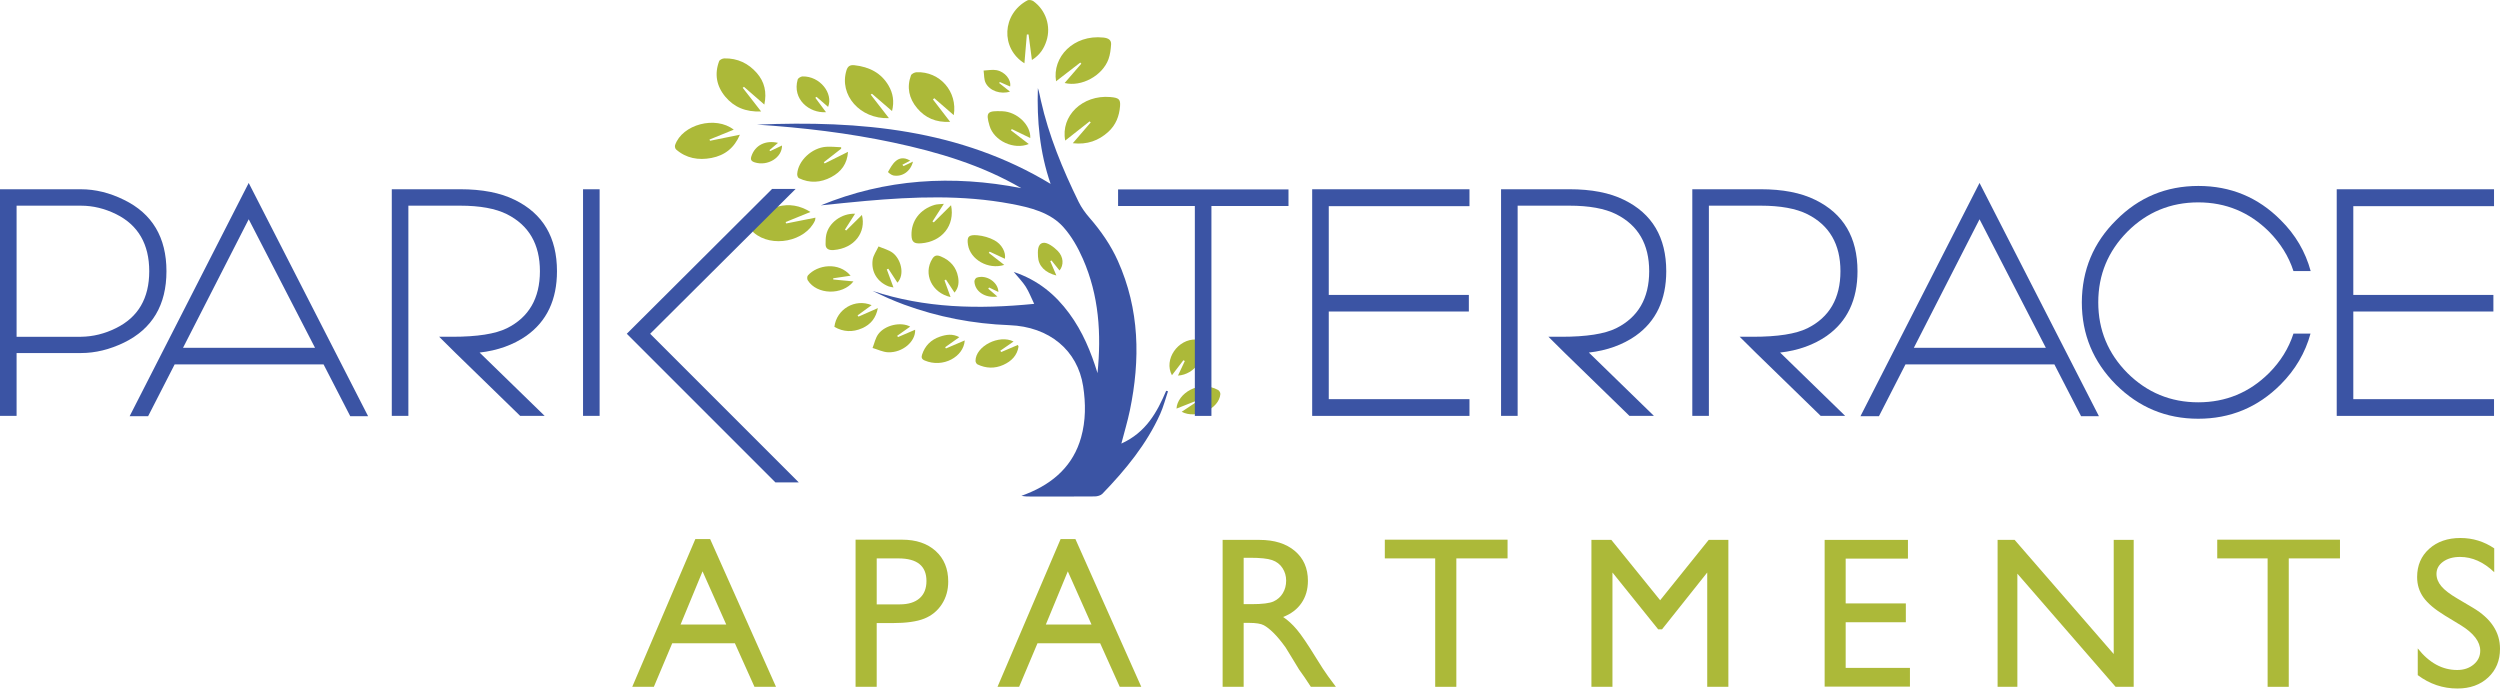 <?xml version="1.0" encoding="UTF-8"?>
<svg id="logos" xmlns="http://www.w3.org/2000/svg" viewBox="0 0 500 138">
  <defs>
    <style>
      .cls-1 {
        fill: #3b54a4;
      }

      .cls-2 {
        fill: #acb939;
      }
    </style>
  </defs>
  <g>
    <path class="cls-2" d="M139.069,107.811h2.957l13.176,29.554h-4.306l-3.916-8.709h-12.537l-3.672,8.709h-4.323l12.622-29.554ZM145.25,124.912l-4.741-10.644-4.397,10.644h9.138Z"/>
    <path class="cls-2" d="M171.113,137.365v-29.429h9.319c2.804,0,5.041.758,6.71,2.272s2.504,3.548,2.504,6.101c0,1.711-.428,3.226-1.283,4.543-.856,1.318-2.026,2.275-3.513,2.872-1.487.596-3.619.894-6.395.894h-3.114v12.747h-4.228ZM179.696,111.681h-4.354v9.193h4.607c1.711,0,3.029-.403,3.954-1.21.926-.806,1.389-1.959,1.389-3.46,0-3.015-1.865-4.523-5.596-4.523Z"/>
    <path class="cls-2" d="M212.123,107.811h2.957l13.176,29.554h-4.306l-3.916-8.709h-12.537l-3.672,8.709h-4.323l12.622-29.554ZM218.304,124.912l-4.741-10.644-4.397,10.644h9.138Z"/>
    <path class="cls-2" d="M244.525,137.365v-29.387h7.362c2.973,0,5.332.736,7.079,2.209,1.746,1.472,2.619,3.464,2.619,5.974,0,1.711-.428,3.19-1.283,4.438-.856,1.248-2.082,2.181-3.681,2.798.939.617,1.858,1.459,2.756,2.524.897,1.066,2.159,2.924,3.786,5.575,1.023,1.669,1.844,2.924,2.461,3.765l1.557,2.104h-5.006l-1.282-1.936c-.042-.07-.126-.19-.252-.358l-.82-1.158-1.302-2.146-1.408-2.295c-.868-1.206-1.664-2.167-2.387-2.881-.723-.714-1.376-1.229-1.958-1.543-.583-.315-1.562-.473-2.938-.473h-1.095v12.79h-4.207ZM249.994,111.554h-1.262v9.277h1.599c2.131,0,3.593-.182,4.386-.547.792-.365,1.409-.915,1.851-1.651.442-.736.663-1.574.663-2.514,0-.925-.245-1.763-.736-2.514s-1.181-1.28-2.072-1.588-2.366-.463-4.428-.463Z"/>
    <path class="cls-2" d="M276.964,107.936h24.548v3.744h-10.244v25.684h-4.228v-25.684h-10.076v-3.744Z"/>
    <path class="cls-2" d="M341.739,107.979h3.934v29.387h-4.228v-22.865l-9.035,11.359h-.779l-9.14-11.359v22.865h-4.207v-29.387h3.983l9.764,12.069,9.707-12.069Z"/>
    <path class="cls-2" d="M364.928,107.979h16.66v3.744h-12.453v8.961h12.033v3.765h-12.033v9.13h12.853v3.744h-17.06v-29.344Z"/>
    <path class="cls-2" d="M422.742,107.979h3.996v29.387h-3.617l-19.648-22.632v22.632h-3.954v-29.387h3.408l19.815,22.824v-22.824Z"/>
    <path class="cls-2" d="M443.448,107.936h24.548v3.744h-10.244v25.684h-4.228v-25.684h-10.076v-3.744Z"/>
    <path class="cls-2" d="M492.174,125.053l-3.197-1.943c-2.006-1.225-3.432-2.429-4.28-3.614-.849-1.185-1.273-2.549-1.273-4.092,0-2.314.804-4.193,2.409-5.637,1.605-1.444,3.692-2.167,6.257-2.167,2.454,0,4.705.689,6.753,2.067v4.775c-2.118-2.037-4.397-3.056-6.837-3.056-1.374,0-2.502.318-3.387.953-.883.636-1.324,1.45-1.324,2.441,0,.88.325,1.705.976,2.473.651.769,1.697,1.575,3.139,2.42l3.214,1.902c3.584,2.141,5.376,4.866,5.376,8.175,0,2.356-.789,4.27-2.367,5.743-1.577,1.472-3.629,2.209-6.152,2.209-2.903,0-5.547-.892-7.931-2.678v-5.342c2.272,2.879,4.902,4.317,7.889,4.317,1.318,0,2.415-.367,3.292-1.101s1.314-1.652,1.314-2.756c0-1.788-1.29-3.485-3.87-5.09Z"/>
  </g>
  <path class="cls-1" d="M233.237,78.156c-1.823,4.273-3.987,8.298-8.966,10.56.605-2.336,1.251-4.46,1.699-6.62,2.109-10.168,1.966-20.203-2.405-29.935-1.404-3.125-3.362-5.959-5.665-8.608-.845-.971-1.619-2.044-2.173-3.173-3.212-6.552-5.975-13.249-7.559-20.31-.183-.816-.316-1.642-.595-2.45-.195,6.432.348,12.787,2.548,19.158-18.05-10.915-38.082-12.722-58.745-11.855,9.173.595,18.283,1.673,27.26,3.582,9.01,1.915,17.727,4.53,25.618,9.124-13.766-2.687-27.158-1.871-40.092,3.442,2.976-.296,5.949-.621,8.929-.883,9.719-.858,19.44-1.234,29.083.575,3.898.731,7.872,1.71,10.504,4.656,1.654,1.851,2.913,4.098,3.896,6.334,3.234,7.348,3.71,15.045,2.93,22.872-1.296-4.235-2.972-8.312-5.673-11.97-2.72-3.686-6.145-6.607-11.081-8.272.923,1.119,1.772,1.975,2.395,2.951.637.998,1.052,2.112,1.69,3.436-11.189,1.113-21.865.861-32.311-2.585,1.032.483,2.051.988,3.097,1.445,1.053.458,2.12.895,3.202,1.293,6.763,2.48,13.786,3.838,21.067,4.112,7.962.298,13.633,5.02,14.739,12.218.528,3.438.533,6.868-.412,10.237-1.53,5.458-5.369,9.105-10.957,11.305-.229.09-.458.178-.977.38.552.064.835.124,1.119.124,4.516.008,9.031.025,13.547-.014.516-.005,1.198-.191,1.52-.523,4.667-4.828,8.866-9.954,11.569-15.967.657-1.461,1.049-3.021,1.563-4.536-.121-.034-.242-.069-.362-.103"/>
  <path class="cls-2" d="M216.267,12.733c-1.104,1.28-2.21,2.56-3.338,3.868,3.365.833,7.582-1.466,8.779-4.795.331-.924.441-1.934.511-2.913.064-.911-.559-1.278-1.546-1.382-5.968-.628-10.269,3.903-9.459,8.745,1.672-1.293,3.255-2.516,4.836-3.738.073.071.145.144.217.216"/>
  <path class="cls-2" d="M152.224,22.294c-1.311-1.686-2.497-3.212-3.683-4.736.084-.065.168-.128.253-.192,1.307,1.139,2.616,2.278,4.073,3.546.52-2.449.054-4.54-1.521-6.332-1.641-1.868-3.798-2.967-6.499-2.9-.356.009-.919.286-1.019.554-.964,2.563-.541,4.99,1.251,7.127,1.719,2.048,4.034,3.068,7.145,2.931"/>
  <path class="cls-2" d="M213.044,28.117c1.66-1.309,3.268-2.576,4.878-3.844.074.07.148.141.222.211-1.146,1.33-2.292,2.661-3.585,4.16,2.929.329,5.172-.542,7.062-2.238,1.56-1.398,2.233-3.199,2.389-5.156.111-1.408-.239-1.7-1.969-1.845-5.522-.463-9.951,3.749-8.997,8.711"/>
  <path class="cls-2" d="M204.884,12.662c.169-2.011.327-3.886.485-5.761.113-.005.227-.008.342-.014.216,1.648.432,3.296.672,5.113,1.626-1.017,2.434-2.336,2.919-3.854.927-2.902-.124-6.111-2.643-7.923-.275-.197-.89-.301-1.161-.157-5.096,2.712-5.434,9.584-.613,12.595"/>
  <path class="cls-2" d="M177.788,23.632c-1.279-1.65-2.462-3.175-3.645-4.702.083-.06.166-.121.249-.183,1.28,1.105,2.56,2.212,4.015,3.469.481-1.942.191-3.579-.7-5.108-1.448-2.484-3.81-3.736-6.827-4.065-.932-.1-1.349.253-1.591,1.043-1.5,4.891,2.682,9.758,8.5,9.545"/>
  <path class="cls-2" d="M147.977,26.944c-2.193.446-4.082.83-5.972,1.213-.037-.083-.074-.166-.111-.247,1.61-.655,3.22-1.307,4.856-1.974-3.627-2.832-10.293-1.062-11.731,3.072-.09.256,0,.708.2.884,2,1.76,4.459,2.204,7.067,1.701,2.692-.517,4.583-2.023,5.691-4.65"/>
  <path class="cls-2" d="M163.088,43.532c-2.011.401-3.93.782-5.849,1.164-.039-.095-.076-.19-.113-.285,1.591-.647,3.183-1.295,4.965-2.019-2.119-1.32-4.249-1.667-6.516-1.083-2.326.6-4.082,1.915-5.066,3.957-.161.333-.044,1.011.234,1.253,3.593,3.132,10.359,1.778,12.251-2.416.059-.131.05-.288.095-.572"/>
  <path class="cls-2" d="M190.755,23.03c.792-4.744-2.813-8.778-7.449-8.583-.393.017-1.001.329-1.11.625-.872,2.378-.415,4.612,1.244,6.58,1.592,1.887,3.701,2.877,6.589,2.717-1.217-1.583-2.33-3.031-3.442-4.479.089-.084.177-.168.266-.252,1.255,1.092,2.51,2.182,3.903,3.392"/>
  <path class="cls-2" d="M169.605,30.365c-1.663.827-3.166,1.577-4.67,2.326-.058-.081-.115-.161-.173-.243,1.155-.902,2.312-1.804,3.468-2.707,0-.098,0-.194.001-.292-.99-.035-1.985-.153-2.968-.092-2.894.179-5.674,2.803-5.823,5.458-.015.278.127.72.345.825,2.177,1.047,4.358.892,6.444-.208,2.044-1.077,3.213-2.692,3.375-5.068"/>
  <path class="cls-2" d="M190.212,41.043c-1.24,1.23-2.348,2.331-3.456,3.431-.088-.058-.176-.116-.264-.174.699-1.084,1.399-2.169,2.279-3.534-.788.085-1.347.062-1.845.21-2.947.88-4.714,3.237-4.625,6.099.042,1.318.504,1.699,1.926,1.59,4.155-.318,6.815-3.569,5.985-7.622"/>
  <path class="cls-2" d="M205.756,28.807c-1.21-.929-2.393-1.838-3.576-2.748.06-.082.12-.163.18-.245,1.221.592,2.443,1.184,3.692,1.789.15-2.563-2.629-5.253-5.581-5.356-2.968-.103-3.38.133-2.568,2.897.903,3.081,4.928,4.874,7.853,3.662"/>
  <path class="cls-2" d="M171.015,42.749c-2.7-.109-5.257,1.797-5.764,4.208-.131.623-.129,1.274-.135,1.912-.009.998.804,1.203,1.613,1.138,4.204-.338,6.532-3.577,5.656-7.019-1.128,1.116-2.135,2.112-3.142,3.11-.086-.058-.172-.115-.26-.171.653-1.019,1.304-2.039,2.033-3.178"/>
  <path class="cls-2" d="M235.298,81.721c1.336-.528,2.552-1.008,3.769-1.488.053.067.107.134.16.2-.957.637-1.913,1.273-2.891,1.924,2.893,1.54,7.502-.589,7.735-3.534.022-.27-.201-.685-.449-.823-3.802-2.094-8.161.718-8.324,3.721"/>
  <path class="cls-2" d="M183.029,65.945c-1.169.502-2.298.986-3.427,1.47-.056-.085-.113-.17-.169-.256.859-.607,1.719-1.213,2.606-1.838-1.859-1.004-4.992-.331-6.362,1.476-.604.797-.79,1.857-1.167,2.796,1.035.302,2.06.822,3.107.863,2.877.112,5.533-2.139,5.412-4.51"/>
  <path class="cls-2" d="M189.191,55.918c.55.835,1.101,1.672,1.714,2.602.852-1.002.903-2.103.705-3.157-.352-1.877-1.498-3.263-3.442-4.075-.786-.328-1.268-.234-1.715.488-1.85,2.984-.104,6.799,3.659,7.635-.422-1.155-.821-2.249-1.219-3.342.1-.05.2-.101.298-.151"/>
  <path class="cls-2" d="M200.045,70.154c.884-.614,1.768-1.227,2.668-1.85-2.879-1.474-7.595.937-7.612,3.86-.001.246.19.615.409.72,1.689.807,3.441.864,5.155.094,1.655-.743,2.774-1.913,3.041-3.648.009-.064-.056-.137-.142-.339-1.107.473-2.205.943-3.305,1.414-.071-.084-.143-.167-.214-.251"/>
  <path class="cls-2" d="M170.692,56.283c-1.43-.135-2.734-.258-4.038-.38-.006-.083-.01-.165-.016-.247,1.144-.169,2.287-.339,3.486-.516-2.393-2.851-6.679-2.162-8.541-.057-.184.208-.185.727-.031.978,1.791,2.886,6.913,3.069,9.139.222"/>
  <path class="cls-2" d="M189.037,69.44c.909-.645,1.817-1.29,2.828-2.008-1.352-.733-2.636-.519-3.869-.103-1.842.622-3.01,1.858-3.579,3.582-.187.567-.088.932.54,1.197,3.64,1.542,7.778-.74,7.992-4.023-1.278.546-2.519,1.076-3.761,1.606-.05-.084-.101-.167-.151-.251"/>
  <path class="cls-2" d="M236.964,72.2c-.452.965-.904,1.929-1.369,2.918,3.36-.197,5.851-3.783,4.611-6.61-.125-.286-.639-.592-.986-.607-3.63-.155-6.529,3.998-4.833,7.149.794-1.042,1.541-2.021,2.288-3.001l.289.151Z"/>
  <path class="cls-2" d="M200.851,52.981c-1.112-.866-2.104-1.636-3.095-2.407.059-.081.117-.162.175-.243,1.009.472,2.02.944,3.044,1.423.246-1.225-.562-2.875-2.106-3.705-.998-.538-2.216-.89-3.372-.994-1.794-.161-2.149.309-1.899,1.907.465,2.957,4.054,5.029,7.253,4.02"/>
  <path class="cls-2" d="M178.693,57.49c-.482-1.307-.909-2.462-1.335-3.617.103-.042.207-.084.31-.126.603.925,1.205,1.85,1.818,2.791,1.567-1.722.642-4.781-.953-5.975-.792-.592-1.874-.86-2.825-1.274-.407.89-1.047,1.751-1.177,2.674-.337,2.422.965,4.443,3.18,5.311.249.096.532.12.982.217"/>
  <path class="cls-2" d="M165.198,22.433c-.734-.988-1.436-1.935-2.138-2.88.083-.06.167-.121.25-.182.766.665,1.533,1.33,2.314,2.008,1.071-2.702-1.626-6.166-5.107-6.095-.343.007-.901.346-.979.622-1.129,3.944,2.332,6.767,5.661,6.528"/>
  <path class="cls-2" d="M175.575,61.619c-1.497.659-2.685,1.183-3.874,1.706-.062-.082-.126-.165-.19-.245.924-.673,1.846-1.345,2.814-2.05-3.319-1.383-7.026.801-7.448,4.342,1.778,1.03,3.655,1.111,5.547.278,1.744-.768,2.767-2.069,3.15-4.031"/>
  <path class="cls-2" d="M211.275,55.099c-.46-1.077-.841-1.974-1.223-2.869l.244-.14c.533.666,1.067,1.332,1.608,2.01.875-1.057.842-2.717-.382-3.943-.756-.758-2.056-1.739-2.893-1.589-1.168.208-1.079,1.695-1.028,2.759.089,1.828,1.382,3.207,3.675,3.771"/>
  <path class="cls-2" d="M156.407,29.099c-.816.387-1.597.757-2.378,1.128-.045-.069-.091-.138-.136-.207.56-.473,1.12-.945,1.711-1.446-2.507-.588-4.575.48-5.308,2.625-.235.687-.107,1.041.68,1.285,2.55.793,5.455-.945,5.43-3.385"/>
  <path class="cls-2" d="M201.996,18.323c-.792-.628-1.479-1.171-2.164-1.715.044-.068.089-.136.133-.205.682.298,1.363.597,2.059.901.269-1.339-1.019-2.959-2.74-3.275-.815-.15-1.706.044-2.563.084.126.838.044,1.767.422,2.497.821,1.587,3.006,2.295,4.853,1.714"/>
  <path class="cls-2" d="M197.826,57.503c.609.294,1.218.588,1.851.893-.015-1.95-2.4-3.527-4.326-2.869-.235.079-.479.508-.468.766.086,1.98,2.122,3.384,4.589,3.012-.675-.58-1.252-1.075-1.827-1.57.06-.077.12-.155.18-.233"/>
  <path class="cls-2" d="M182.596,32.319c-.743.355-1.313.628-1.884.901l-.243-.266c.473-.247.946-.494,1.575-.822-1.318-.804-2.246-.451-2.861.052-.698.571-1.126,1.431-1.582,2.21-.031.053.653.618,1.061.696,1.779.339,3.464-.808,3.933-2.771"/>
  <g>
    <path class="cls-1" d="M16.204,37.853c2.843,0,5.717.695,8.591,2.116,5.654,2.748,8.497,7.517,8.497,14.277s-2.843,11.529-8.497,14.277c-2.874,1.39-5.749,2.085-8.591,2.085H3.317v12.571H0v-45.326h16.204ZM3.317,41.138v26.216h12.887c2.401-.032,4.738-.6,7.012-1.737,4.422-2.179,6.633-5.97,6.633-11.371s-2.211-9.223-6.601-11.403c-2.306-1.137-4.643-1.706-7.044-1.706H3.317Z"/>
    <path class="cls-1" d="M34.928,72.882l-5.306,10.36h-3.696l23.816-46.652,23.879,46.652h-3.569l-5.338-10.36h-29.786ZM63.008,69.565l-13.266-25.711-13.14,25.711h26.406Z"/>
    <path class="cls-1" d="M105.269,67.165c-2.59,1.8-5.717,2.937-9.349,3.348l13.013,12.666h-4.896l-12.887-12.54-3.317-3.285h2.622c4.991,0,8.623-.569,10.929-1.706,4.39-2.179,6.601-6.001,6.601-11.403s-2.211-9.191-6.601-11.403c-2.274-1.137-5.401-1.706-9.349-1.706h-10.36v42.041h-3.317v-45.326h13.677c4.39,0,8.023.695,10.897,2.116,5.654,2.748,8.465,7.517,8.465,14.277,0,5.717-2.053,10.044-6.128,12.919Z"/>
    <path class="cls-1" d="M119.924,83.179h-3.317v-45.326h3.317v45.326ZM130.031,66.754l29.722,29.722h-4.675l-29.722-29.722,29.059-28.964h4.706l-29.091,28.964Z"/>
    <path class="cls-1" d="M257.699,41.201h-15.414v41.978h-3.317v-41.978h-15.351v-3.317h34.081v3.317Z"/>
    <path class="cls-1" d="M265.752,58.984h28.017v3.317h-28.017v17.53h28.143v3.348h-31.46v-45.326h31.46v3.38h-28.143v17.751Z"/>
    <path class="cls-1" d="M327.123,67.165c-2.59,1.8-5.717,2.937-9.349,3.348l13.013,12.666h-4.896l-12.887-12.54-3.317-3.285h2.622c4.991,0,8.623-.569,10.929-1.706,4.39-2.179,6.601-6.001,6.601-11.403s-2.211-9.191-6.601-11.403c-2.274-1.137-5.401-1.706-9.349-1.706h-10.36v42.041h-3.317v-45.326h13.677c4.39,0,8.023.695,10.897,2.116,5.654,2.748,8.465,7.517,8.465,14.277,0,5.717-2.053,10.044-6.128,12.919Z"/>
    <path class="cls-1" d="M365.372,67.165c-2.589,1.8-5.716,2.937-9.349,3.348l13.013,12.666h-4.895l-12.887-12.54-3.317-3.285h2.622c4.991,0,8.622-.569,10.929-1.706,4.39-2.179,6.602-6.001,6.602-11.403s-2.212-9.191-6.602-11.403c-2.274-1.137-5.401-1.706-9.349-1.706h-10.36v42.041h-3.317v-45.326h13.677c4.39,0,8.023.695,10.898,2.116,5.653,2.748,8.465,7.517,8.465,14.277,0,5.717-2.054,10.044-6.129,12.919Z"/>
    <path class="cls-1" d="M381.094,72.882l-5.306,10.36h-3.696l23.816-46.652,23.879,46.652h-3.569l-5.339-10.36h-29.785ZM409.173,69.565l-13.266-25.711-13.14,25.711h26.406Z"/>
    <path class="cls-1" d="M453.796,74.619c2.306-2.306,3.949-4.959,4.895-7.896h3.411c-1.042,3.822-3.032,7.233-6,10.202-4.548,4.548-10.045,6.823-16.457,6.823s-11.876-2.274-16.457-6.823c-4.548-4.58-6.823-10.044-6.823-16.456.032-6.444,2.306-11.939,6.887-16.456,4.516-4.548,9.981-6.823,16.425-6.823s11.938,2.274,16.456,6.823c2.969,2.937,4.958,6.349,6.001,10.202h-3.443c-.946-2.937-2.589-5.559-4.895-7.896-3.917-3.885-8.624-5.843-14.15-5.843s-10.266,1.958-14.15,5.843c-3.885,3.917-5.844,8.623-5.844,14.15s1.959,10.234,5.844,14.15c3.917,3.885,8.624,5.843,14.15,5.843s10.234-1.958,14.15-5.843Z"/>
    <path class="cls-1" d="M470.661,58.984h28.017v3.317h-28.017v17.53h28.144v3.348h-31.46v-45.326h31.46v3.38h-28.144v17.751Z"/>
  </g>
</svg>